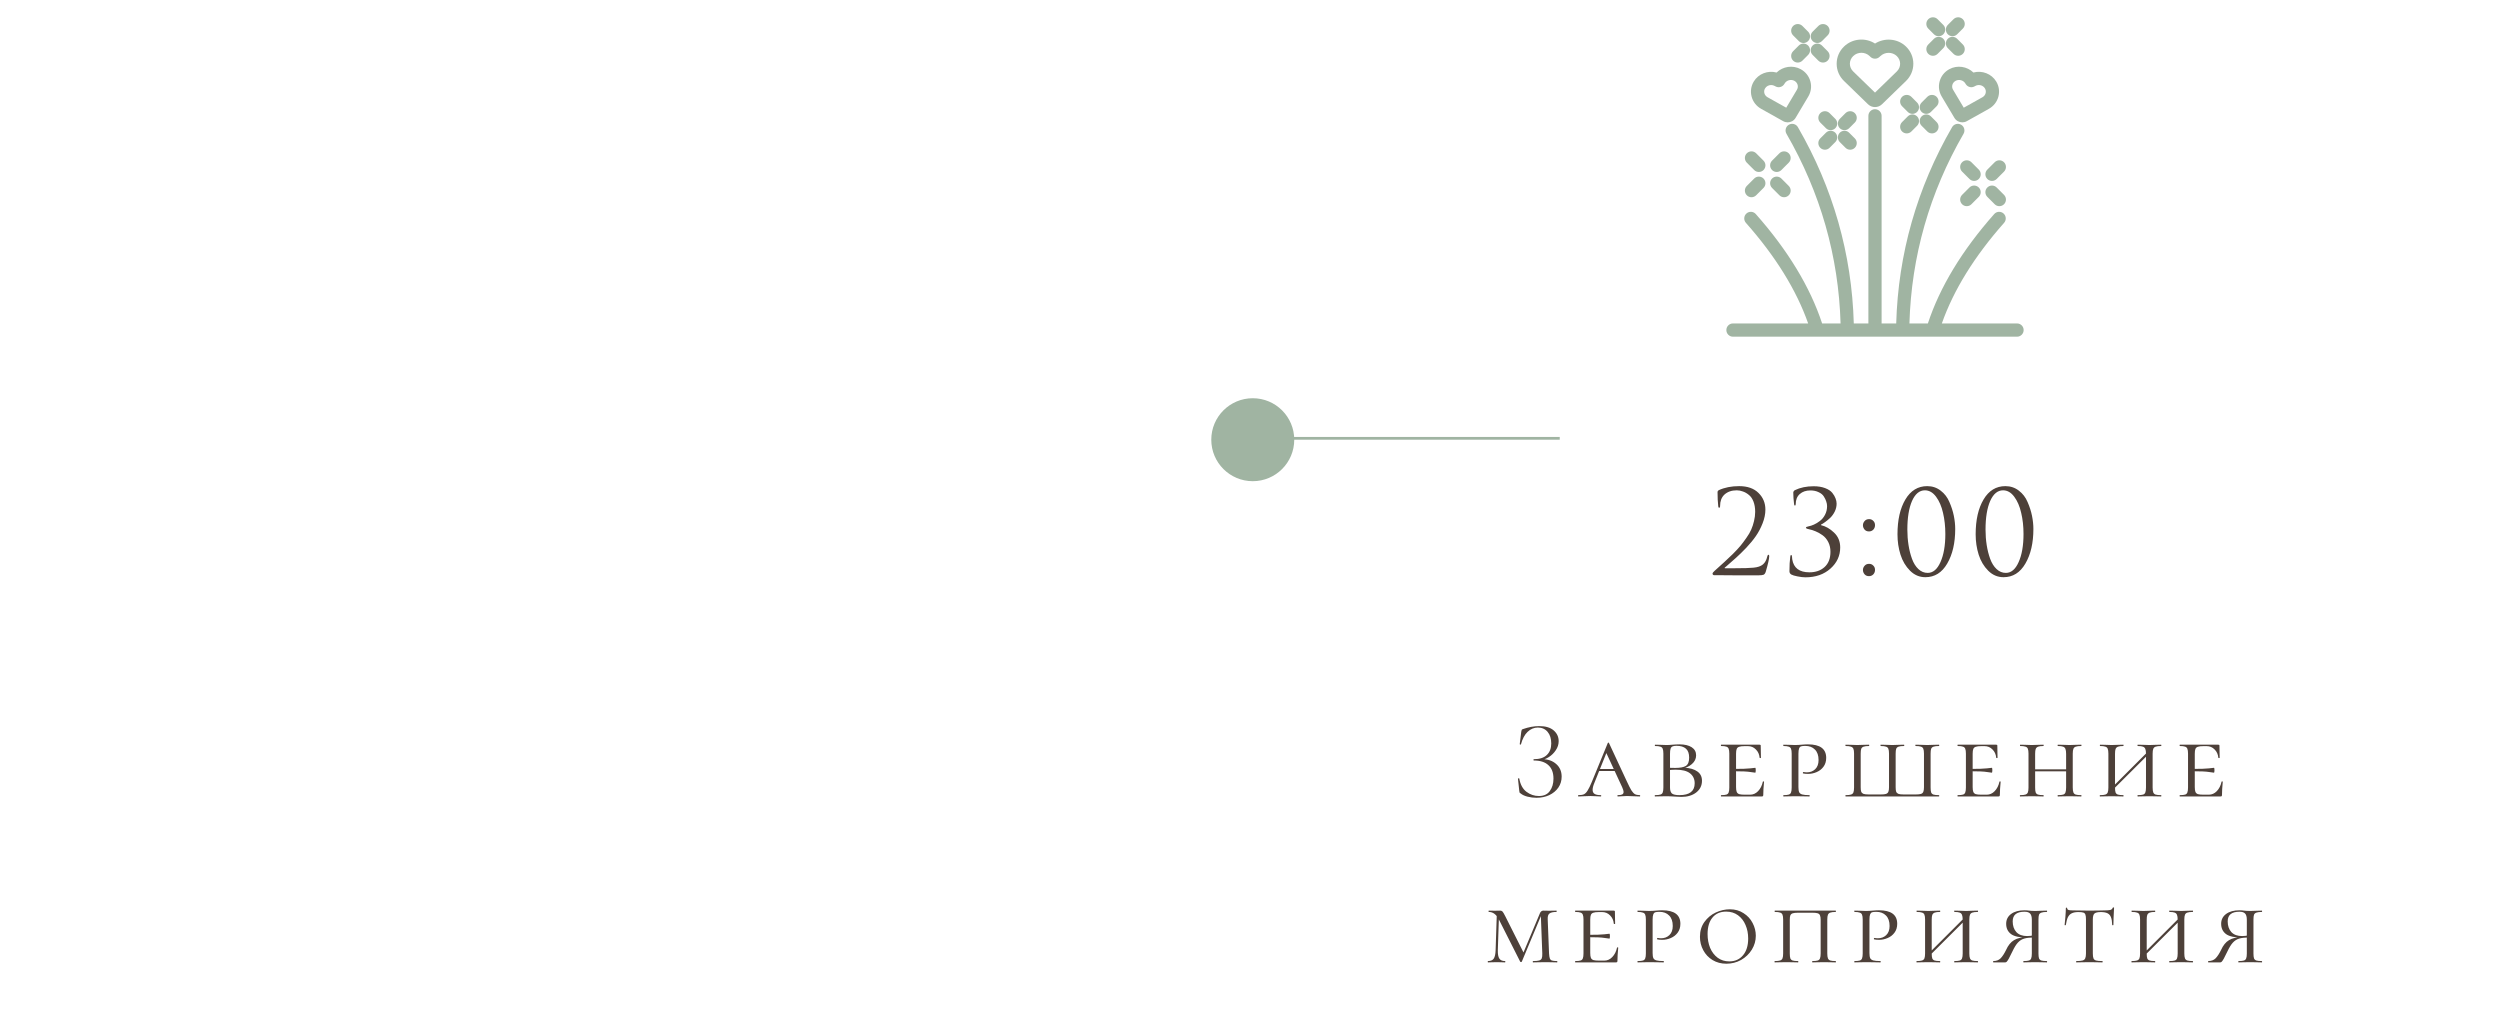 <?xml version="1.0" encoding="UTF-8"?> <svg xmlns="http://www.w3.org/2000/svg" width="452" height="183" viewBox="0 0 452 183" fill="none"> <line x1="226" y1="79.25" x2="282" y2="79.25" stroke="#A0B4A2" stroke-width="0.5"></line> <path d="M364.681 58.478H351.085C353.204 52.449 356.983 46.338 362.339 40.29C362.778 39.795 362.733 39.038 362.24 38.599C361.746 38.159 360.991 38.204 360.553 38.699C354.757 45.243 350.727 51.893 348.561 58.478H345.225C345.579 46.342 348.868 34.812 355.008 24.189C355.339 23.616 355.145 22.883 354.574 22.551C354.003 22.219 353.272 22.414 352.941 22.986C346.587 33.979 343.19 45.914 342.835 58.478H340.194V20.946C340.194 20.284 339.659 19.748 339 19.748C338.34 19.748 337.805 20.284 337.805 20.946V58.478H335.165C334.81 45.914 331.413 33.979 325.058 22.986C324.728 22.414 323.997 22.219 323.426 22.551C322.855 22.883 322.661 23.616 322.992 24.188C329.132 34.812 332.421 46.342 332.775 58.478H329.439C327.273 51.893 323.242 45.243 317.446 38.698C317.008 38.204 316.253 38.159 315.76 38.598C315.267 39.038 315.222 39.795 315.66 40.29C321.016 46.338 324.796 52.449 326.915 58.478H313.319C312.66 58.478 312.125 59.015 312.125 59.676C312.125 60.338 312.66 60.874 313.319 60.874H364.681C365.34 60.874 365.875 60.338 365.875 59.676C365.875 59.015 365.34 58.478 364.681 58.478Z" fill="#A0B4A2"></path> <path d="M337.741 18.855C338.088 19.192 338.544 19.36 339 19.36C339.456 19.36 339.912 19.192 340.259 18.855L344.607 14.638C345.465 13.805 345.936 12.695 345.931 11.512C345.927 10.328 345.448 9.221 344.583 8.394C343.072 6.95 340.734 6.78 339.006 7.873C337.277 6.759 334.916 6.94 333.393 8.417C332.539 9.246 332.069 10.351 332.069 11.528C332.069 12.705 332.539 13.809 333.393 14.638L337.741 18.855ZM338.17 10.275C338.633 10.724 339.367 10.724 339.83 10.275L339.941 10.168C340.771 9.363 342.114 9.345 342.935 10.129C343.325 10.502 343.541 10.996 343.543 11.52C343.545 12.045 343.333 12.54 342.947 12.915L339 16.743L335.054 12.915C334.669 12.542 334.457 12.049 334.457 11.528C334.457 11.006 334.669 10.513 335.054 10.14C335.464 9.742 336.003 9.543 336.542 9.543C337.081 9.543 337.62 9.742 338.03 10.14L338.17 10.275Z" fill="#A0B4A2"></path> <path d="M318.414 19.675L322.408 21.912C322.66 22.053 322.937 22.121 323.21 22.121C323.776 22.121 324.331 21.832 324.636 21.319L326.942 17.445C327.436 16.615 327.57 15.647 327.318 14.718C327.063 13.774 326.444 12.991 325.575 12.513C324.133 11.719 322.343 12.009 321.205 13.112C319.645 12.688 317.921 13.328 317.07 14.757C316.579 15.583 316.444 16.547 316.691 17.472C316.942 18.411 317.554 19.194 318.414 19.675ZM321.001 15.616C321.565 15.932 322.277 15.74 322.609 15.184L322.667 15.086C323.017 14.498 323.822 14.282 324.426 14.614C324.72 14.776 324.929 15.036 325.013 15.346C325.093 15.641 325.049 15.95 324.891 16.217L322.953 19.473L319.578 17.583C319.287 17.42 319.081 17.16 318.998 16.852C318.92 16.558 318.964 16.25 319.121 15.985C319.355 15.593 319.782 15.374 320.223 15.374C320.444 15.374 320.668 15.429 320.873 15.544L321.001 15.616Z" fill="#A0B4A2"></path> <path d="M352.425 12.513C351.556 12.991 350.937 13.774 350.682 14.718C350.43 15.647 350.564 16.615 351.058 17.445L353.363 21.319C353.669 21.832 354.223 22.121 354.79 22.121C355.063 22.121 355.34 22.054 355.592 21.912L359.586 19.676C360.446 19.194 361.058 18.411 361.309 17.472C361.556 16.547 361.421 15.583 360.93 14.757C360.079 13.328 358.354 12.689 356.795 13.112C355.657 12.009 353.868 11.719 352.425 12.513ZM355.333 15.086L355.391 15.184C355.722 15.74 356.435 15.932 356.999 15.616L357.127 15.544C357.743 15.199 358.528 15.397 358.878 15.985C359.036 16.25 359.08 16.558 359.001 16.852C358.919 17.16 358.713 17.42 358.422 17.583L355.047 19.473L353.109 16.217C352.95 15.951 352.907 15.642 352.987 15.346C353.071 15.036 353.28 14.776 353.574 14.614C354.177 14.282 354.983 14.498 355.333 15.086Z" fill="#A0B4A2"></path> <path d="M322.074 32.282C321.607 31.814 320.851 31.815 320.385 32.283C319.919 32.752 319.92 33.51 320.387 33.978L321.717 35.309C321.95 35.542 322.255 35.659 322.56 35.659C322.866 35.659 323.172 35.542 323.406 35.307C323.872 34.839 323.871 34.08 323.404 33.613L322.074 32.282Z" fill="#A0B4A2"></path> <path d="M317.155 30.743C317.388 30.976 317.693 31.093 317.998 31.093C318.304 31.093 318.611 30.975 318.844 30.741C319.31 30.272 319.309 29.514 318.842 29.046L317.512 27.715C317.045 27.248 316.289 27.249 315.823 27.717C315.357 28.186 315.358 28.944 315.825 29.412L317.155 30.743Z" fill="#A0B4A2"></path> <path d="M316.668 35.659C316.974 35.659 317.279 35.542 317.512 35.309L318.842 33.978C319.309 33.511 319.31 32.752 318.844 32.283C318.378 31.815 317.621 31.814 317.155 32.282L315.825 33.613C315.358 34.08 315.357 34.839 315.823 35.307C316.056 35.542 316.362 35.659 316.668 35.659Z" fill="#A0B4A2"></path> <path d="M323.406 27.717C322.94 27.249 322.184 27.248 321.717 27.715L320.387 29.046C319.92 29.514 319.919 30.272 320.385 30.741C320.618 30.975 320.924 31.093 321.23 31.093C321.536 31.093 321.841 30.976 322.074 30.743L323.404 29.412C323.871 28.944 323.872 28.186 323.406 27.717Z" fill="#A0B4A2"></path> <path d="M360.996 33.899C360.53 33.431 359.773 33.432 359.307 33.901C358.841 34.369 358.842 35.128 359.309 35.595L360.639 36.926C360.872 37.16 361.178 37.276 361.483 37.276C361.789 37.276 362.095 37.159 362.328 36.924C362.794 36.456 362.794 35.697 362.326 35.23L360.996 33.899Z" fill="#A0B4A2"></path> <path d="M357.764 30.663L356.434 29.332C355.967 28.865 355.211 28.866 354.745 29.334C354.279 29.803 354.28 30.561 354.747 31.029L356.077 32.36C356.31 32.593 356.616 32.71 356.921 32.71C357.227 32.71 357.533 32.593 357.766 32.358C358.232 31.89 358.231 31.131 357.764 30.663Z" fill="#A0B4A2"></path> <path d="M356.077 33.899L354.747 35.23C354.28 35.697 354.279 36.456 354.745 36.924C354.978 37.159 355.284 37.276 355.59 37.276C355.896 37.276 356.201 37.16 356.434 36.926L357.764 35.595C358.231 35.128 358.232 34.369 357.766 33.901C357.3 33.432 356.544 33.431 356.077 33.899Z" fill="#A0B4A2"></path> <path d="M359.309 30.663C358.842 31.131 358.841 31.89 359.307 32.358C359.54 32.593 359.846 32.71 360.153 32.71C360.458 32.71 360.763 32.593 360.996 32.36L362.326 31.029C362.793 30.561 362.794 29.803 362.328 29.334C361.862 28.866 361.106 28.865 360.639 29.332L359.309 30.663Z" fill="#A0B4A2"></path> <path d="M348.455 23.77C348.689 24.004 348.994 24.12 349.299 24.12C349.605 24.12 349.911 24.003 350.145 23.768C350.611 23.3 350.61 22.541 350.143 22.074L349.113 21.043C348.646 20.576 347.89 20.577 347.424 21.045C346.958 21.514 346.959 22.272 347.426 22.74L348.455 23.77Z" fill="#A0B4A2"></path> <path d="M343.891 17.51C343.425 17.979 343.426 18.737 343.893 19.204L344.923 20.235C345.156 20.469 345.461 20.585 345.767 20.585C346.073 20.585 346.379 20.468 346.612 20.233C347.078 19.765 347.077 19.006 346.61 18.539L345.581 17.508C345.114 17.041 344.357 17.042 343.891 17.51Z" fill="#A0B4A2"></path> <path d="M344.923 21.043L343.893 22.074C343.426 22.541 343.425 23.3 343.891 23.768C344.125 24.003 344.431 24.12 344.737 24.12C345.042 24.12 345.347 24.004 345.581 23.77L346.61 22.739C347.077 22.272 347.078 21.514 346.612 21.045C346.147 20.577 345.39 20.576 344.923 21.043Z" fill="#A0B4A2"></path> <path d="M348.269 20.585C348.575 20.585 348.88 20.468 349.113 20.235L350.143 19.204C350.61 18.737 350.611 17.978 350.145 17.51C349.679 17.042 348.923 17.041 348.456 17.508L347.426 18.539C346.959 19.006 346.958 19.765 347.424 20.233C347.657 20.468 347.963 20.585 348.269 20.585Z" fill="#A0B4A2"></path> <path d="M334.324 23.992C333.857 23.524 333.101 23.525 332.635 23.993C332.169 24.462 332.17 25.22 332.637 25.688L333.666 26.719C333.899 26.952 334.205 27.069 334.51 27.069C334.816 27.069 335.122 26.951 335.356 26.717C335.821 26.248 335.821 25.49 335.354 25.022L334.324 23.992Z" fill="#A0B4A2"></path> <path d="M329.103 20.458C328.637 20.927 328.638 21.685 329.104 22.153L330.134 23.183C330.367 23.417 330.673 23.534 330.978 23.534C331.284 23.534 331.59 23.416 331.823 23.182C332.289 22.713 332.289 21.955 331.822 21.487L330.792 20.456C330.325 19.989 329.569 19.99 329.103 20.458Z" fill="#A0B4A2"></path> <path d="M330.134 23.992L329.105 25.022C328.638 25.49 328.637 26.248 329.103 26.717C329.336 26.951 329.642 27.069 329.948 27.069C330.254 27.069 330.559 26.952 330.792 26.719L331.822 25.688C332.289 25.221 332.29 24.462 331.824 23.994C331.357 23.525 330.601 23.524 330.134 23.992Z" fill="#A0B4A2"></path> <path d="M335.356 20.458C334.89 19.99 334.133 19.989 333.666 20.456L332.637 21.487C332.17 21.954 332.169 22.713 332.635 23.182C332.868 23.416 333.174 23.534 333.48 23.534C333.786 23.534 334.091 23.417 334.324 23.183L335.354 22.153C335.821 21.685 335.822 20.927 335.356 20.458Z" fill="#A0B4A2"></path> <path d="M353.193 9.737C353.426 9.97 353.731 10.087 354.036 10.087C354.343 10.087 354.649 9.97 354.882 9.735C355.348 9.267 355.347 8.508 354.88 8.041L353.85 7.01C353.383 6.543 352.627 6.544 352.161 7.012C351.695 7.48 351.696 8.239 352.163 8.706L353.193 9.737Z" fill="#A0B4A2"></path> <path d="M349.66 6.202C349.894 6.435 350.199 6.552 350.504 6.552C350.81 6.552 351.116 6.435 351.35 6.2C351.816 5.732 351.815 4.973 351.348 4.506L350.318 3.475C349.851 3.008 349.095 3.008 348.629 3.477C348.163 3.945 348.164 4.704 348.631 5.171L349.66 6.202Z" fill="#A0B4A2"></path> <path d="M349.474 10.087C349.78 10.087 350.085 9.97 350.318 9.737L351.348 8.706C351.815 8.239 351.816 7.48 351.35 7.012C350.884 6.544 350.128 6.543 349.661 7.01L348.631 8.041C348.164 8.508 348.163 9.267 348.629 9.735C348.862 9.97 349.168 10.087 349.474 10.087Z" fill="#A0B4A2"></path> <path d="M353.006 6.552C353.312 6.552 353.617 6.435 353.85 6.202L354.88 5.171C355.347 4.704 355.348 3.945 354.882 3.477C354.416 3.008 353.66 3.008 353.193 3.475L352.163 4.506C351.696 4.973 351.695 5.732 352.161 6.2C352.394 6.435 352.7 6.552 353.006 6.552Z" fill="#A0B4A2"></path> <path d="M328.753 10.96C328.986 11.193 329.292 11.31 329.597 11.31C329.903 11.31 330.209 11.193 330.443 10.958C330.908 10.49 330.908 9.731 330.441 9.264L329.411 8.233C328.944 7.765 328.188 7.766 327.722 8.235C327.256 8.703 327.257 9.462 327.724 9.929L328.753 10.96Z" fill="#A0B4A2"></path> <path d="M325.221 7.425C325.454 7.658 325.76 7.775 326.065 7.775C326.371 7.775 326.677 7.657 326.91 7.423C327.376 6.955 327.376 6.196 326.909 5.728L325.879 4.698C325.412 4.23 324.656 4.231 324.19 4.699C323.724 5.168 323.725 5.926 324.191 6.394L325.221 7.425Z" fill="#A0B4A2"></path> <path d="M325.035 11.31C325.34 11.31 325.646 11.193 325.879 10.96L326.909 9.929C327.375 9.462 327.376 8.703 326.91 8.235C326.444 7.766 325.688 7.765 325.221 8.233L324.191 9.264C323.725 9.731 323.724 10.489 324.19 10.958C324.423 11.193 324.729 11.31 325.035 11.31Z" fill="#A0B4A2"></path> <path d="M328.567 7.775C328.873 7.775 329.178 7.658 329.411 7.425L330.441 6.394C330.908 5.927 330.909 5.168 330.443 4.699C329.977 4.231 329.22 4.23 328.753 4.698L327.724 5.728C327.257 6.196 327.256 6.954 327.722 7.423C327.955 7.657 328.261 7.775 328.567 7.775Z" fill="#A0B4A2"></path> <path d="M317.881 104.021C316.271 104.021 315.004 104.021 314.08 104.021C313.156 104.021 312.26 104.014 311.392 104C310.524 104 310.034 104 309.922 104C309.852 104 309.782 103.972 309.712 103.916C309.656 103.86 309.628 103.79 309.628 103.706C309.628 103.594 309.754 103.426 310.006 103.202C310.734 102.544 311.315 102.019 311.749 101.627C312.183 101.235 312.694 100.752 313.282 100.178C313.87 99.59 314.332 99.093 314.668 98.687C315.004 98.281 315.361 97.805 315.739 97.259C316.131 96.713 316.425 96.209 316.621 95.747C316.831 95.271 316.999 94.76 317.125 94.214C317.265 93.654 317.335 93.094 317.335 92.534C317.335 91.82 317.23 91.197 317.02 90.665C316.81 90.133 316.53 89.734 316.18 89.468C315.844 89.188 315.487 88.985 315.109 88.859C314.745 88.719 314.374 88.649 313.996 88.649C313.072 88.649 312.323 88.915 311.749 89.447C311.245 89.937 310.993 90.616 310.993 91.484C310.993 91.694 310.937 91.799 310.825 91.799C310.727 91.799 310.671 91.708 310.657 91.526C310.573 90.77 310.531 89.909 310.531 88.943C310.531 88.831 310.601 88.726 310.741 88.628C311.805 88.138 313.037 87.893 314.437 87.893C315.949 87.893 317.118 88.306 317.944 89.132C318.77 89.944 319.183 90.945 319.183 92.135C319.183 92.933 319.015 93.759 318.679 94.613C318.343 95.467 317.937 96.237 317.461 96.923C316.999 97.595 316.418 98.302 315.718 99.044C315.018 99.772 314.402 100.374 313.87 100.85C313.338 101.326 312.75 101.844 312.106 102.404C312.008 102.488 311.931 102.551 311.875 102.593C311.819 102.635 311.798 102.67 311.812 102.698C311.826 102.726 311.861 102.74 311.917 102.74H313.45C315.214 102.74 316.411 102.705 317.041 102.635C317.797 102.565 318.364 102.369 318.742 102.047C319.12 101.725 319.379 101.249 319.519 100.619C319.561 100.409 319.638 100.304 319.75 100.304C319.834 100.304 319.876 100.388 319.876 100.556C319.876 101.004 319.666 101.942 319.246 103.37C319.162 103.65 319.029 103.832 318.847 103.916C318.665 103.986 318.343 104.021 317.881 104.021ZM326.43 104.378C325.996 104.378 325.513 104.322 324.981 104.21C324.463 104.112 324.092 104 323.868 103.874C323.644 103.734 323.532 103.538 323.532 103.286C323.532 102.25 323.581 101.375 323.679 100.661C323.693 100.451 323.749 100.346 323.847 100.346C323.931 100.346 323.98 100.444 323.994 100.64C323.994 100.682 324.001 100.766 324.015 100.892C324.029 101.004 324.036 101.081 324.036 101.123C324.288 102.691 325.324 103.475 327.144 103.475C328.264 103.475 329.174 103.16 329.874 102.53C330.588 101.886 330.945 100.962 330.945 99.758C330.945 99.1 330.812 98.512 330.546 97.994C330.28 97.476 329.93 97.063 329.496 96.755C329.062 96.447 328.649 96.216 328.257 96.062C327.865 95.894 327.466 95.768 327.06 95.684C326.696 95.614 326.514 95.523 326.514 95.411C326.514 95.299 326.675 95.215 326.997 95.159C327.305 95.103 327.627 94.998 327.963 94.844C328.313 94.69 328.67 94.473 329.034 94.193C329.412 93.913 329.72 93.542 329.958 93.08C330.21 92.604 330.336 92.079 330.336 91.505C330.336 91.239 330.287 90.966 330.189 90.686C330.105 90.392 329.958 90.084 329.748 89.762C329.552 89.44 329.237 89.181 328.803 88.985C328.383 88.775 327.886 88.67 327.312 88.67C326.528 88.67 325.891 88.887 325.401 89.321C324.911 89.755 324.666 90.364 324.666 91.148C324.666 91.316 324.617 91.4 324.519 91.4C324.435 91.4 324.386 91.323 324.372 91.169C324.274 90.385 324.225 89.685 324.225 89.069C324.225 88.901 324.316 88.754 324.498 88.628C325.478 88.152 326.612 87.914 327.9 87.914C328.698 87.914 329.391 88.026 329.979 88.25C330.567 88.474 331.001 88.761 331.281 89.111C331.561 89.461 331.757 89.797 331.869 90.119C331.995 90.441 332.058 90.756 332.058 91.064C332.058 91.554 331.946 92.03 331.722 92.492C331.498 92.94 331.218 93.325 330.882 93.647C330.546 93.955 330.238 94.207 329.958 94.403C329.692 94.599 329.454 94.746 329.244 94.844V94.949C330.084 95.145 330.868 95.593 331.596 96.293C332.338 96.993 332.709 97.889 332.709 98.981C332.709 100.479 332.121 101.753 330.945 102.803C329.769 103.853 328.264 104.378 326.43 104.378ZM337.911 104.168C337.575 104.168 337.309 104.056 337.113 103.832C336.917 103.594 336.819 103.335 336.819 103.055C336.819 102.775 336.917 102.523 337.113 102.299C337.309 102.061 337.582 101.942 337.932 101.942C338.24 101.942 338.492 102.047 338.688 102.257C338.898 102.453 339.003 102.712 339.003 103.034C339.003 103.356 338.898 103.629 338.688 103.853C338.478 104.063 338.219 104.168 337.911 104.168ZM337.911 96.083C337.575 96.083 337.309 95.971 337.113 95.747C336.917 95.509 336.819 95.25 336.819 94.97C336.819 94.69 336.917 94.438 337.113 94.214C337.309 93.976 337.582 93.857 337.932 93.857C338.24 93.857 338.492 93.962 338.688 94.172C338.898 94.368 339.003 94.627 339.003 94.949C339.003 95.271 338.898 95.544 338.688 95.768C338.478 95.978 338.219 96.083 337.911 96.083ZM353.502 95.642C353.502 98.162 353.019 100.248 352.053 101.9C351.101 103.538 349.785 104.357 348.105 104.357C347.041 104.357 346.117 103.965 345.333 103.181C344.549 102.397 343.975 101.431 343.611 100.283C343.247 99.135 343.065 97.91 343.065 96.608C343.065 94.004 343.541 91.904 344.493 90.308C345.445 88.698 346.761 87.893 348.441 87.893C349.365 87.893 350.177 88.166 350.877 88.712C351.577 89.244 352.102 89.93 352.452 90.77C352.816 91.596 353.082 92.422 353.25 93.248C353.418 94.074 353.502 94.872 353.502 95.642ZM351.717 96.545C351.717 95.173 351.577 93.899 351.297 92.723C351.031 91.547 350.611 90.574 350.037 89.804C349.463 89.034 348.791 88.649 348.021 88.649C347.041 88.649 346.264 89.293 345.69 90.581C345.13 91.869 344.85 93.591 344.85 95.747C344.85 96.713 344.92 97.644 345.06 98.54C345.2 99.436 345.41 100.269 345.69 101.039C345.97 101.809 346.355 102.425 346.845 102.887C347.335 103.349 347.895 103.58 348.525 103.58C349.491 103.58 350.261 102.929 350.835 101.627C351.423 100.325 351.717 98.631 351.717 96.545ZM367.636 95.642C367.636 98.162 367.153 100.248 366.187 101.9C365.235 103.538 363.919 104.357 362.239 104.357C361.175 104.357 360.251 103.965 359.467 103.181C358.683 102.397 358.109 101.431 357.745 100.283C357.381 99.135 357.199 97.91 357.199 96.608C357.199 94.004 357.675 91.904 358.627 90.308C359.579 88.698 360.895 87.893 362.575 87.893C363.499 87.893 364.311 88.166 365.011 88.712C365.711 89.244 366.236 89.93 366.586 90.77C366.95 91.596 367.216 92.422 367.384 93.248C367.552 94.074 367.636 94.872 367.636 95.642ZM365.851 96.545C365.851 95.173 365.711 93.899 365.431 92.723C365.165 91.547 364.745 90.574 364.171 89.804C363.597 89.034 362.925 88.649 362.155 88.649C361.175 88.649 360.398 89.293 359.824 90.581C359.264 91.869 358.984 93.591 358.984 95.747C358.984 96.713 359.054 97.644 359.194 98.54C359.334 99.436 359.544 100.269 359.824 101.039C360.104 101.809 360.489 102.425 360.979 102.887C361.469 103.349 362.029 103.58 362.659 103.58C363.625 103.58 364.395 102.929 364.969 101.627C365.557 100.325 365.851 98.631 365.851 96.545Z" fill="#4D4039"></path> <path d="M278.227 143.92C279.12 143.92 279.78 143.62 280.207 143.02C280.647 142.42 280.867 141.673 280.867 140.78C280.867 139.7 280.56 138.887 279.947 138.34C279.347 137.78 278.473 137.5 277.327 137.5C277.273 137.5 277.247 137.46 277.247 137.38C277.247 137.3 277.273 137.26 277.327 137.26C278.367 137.26 279.147 137.007 279.667 136.5C280.2 135.993 280.467 135.3 280.467 134.42C280.467 133.54 280.247 132.84 279.807 132.32C279.367 131.8 278.78 131.54 278.047 131.54C277.353 131.54 276.733 131.8 276.187 132.32C275.653 132.827 275.253 133.58 274.987 134.58C274.987 134.607 274.96 134.62 274.907 134.62C274.88 134.62 274.847 134.613 274.807 134.6C274.78 134.573 274.767 134.553 274.767 134.54L275.047 132.28C275.073 132.12 275.1 132.013 275.127 131.96C275.153 131.907 275.227 131.86 275.347 131.82C276.373 131.46 277.36 131.28 278.307 131.28C279.44 131.28 280.307 131.54 280.907 132.06C281.507 132.58 281.807 133.227 281.807 134C281.807 134.587 281.633 135.133 281.287 135.64C280.953 136.147 280.533 136.56 280.027 136.88C279.52 137.2 279.033 137.38 278.567 137.42L278.847 137.26C279.873 137.26 280.713 137.553 281.367 138.14C282.02 138.713 282.347 139.473 282.347 140.42C282.347 141.153 282.147 141.813 281.747 142.4C281.347 142.973 280.8 143.427 280.107 143.76C279.413 144.08 278.647 144.24 277.807 144.24C277.26 144.24 276.72 144.173 276.187 144.04C275.667 143.907 275.26 143.72 274.967 143.48C274.847 143.413 274.773 143.36 274.747 143.32C274.72 143.267 274.7 143.167 274.687 143.02L274.447 140.8C274.447 140.76 274.48 140.733 274.547 140.72C274.627 140.707 274.673 140.72 274.687 140.76C274.873 141.84 275.307 142.64 275.987 143.16C276.667 143.667 277.413 143.92 278.227 143.92ZM289.126 139.04H292.766L292.906 139.4H288.806L289.126 139.04ZM296.466 143.76C296.519 143.76 296.546 143.8 296.546 143.88C296.546 143.96 296.519 144 296.466 144C296.226 144 295.839 143.987 295.306 143.96C294.772 143.933 294.386 143.92 294.146 143.92C293.932 143.92 293.652 143.933 293.306 143.96C292.959 143.987 292.692 144 292.506 144C292.452 144 292.426 143.96 292.426 143.88C292.426 143.8 292.452 143.76 292.506 143.76C292.866 143.76 293.126 143.72 293.286 143.64C293.459 143.547 293.546 143.393 293.546 143.18C293.546 142.993 293.459 142.707 293.286 142.32L290.246 135.76L290.766 135.32L288.266 141.54C288.052 142.047 287.946 142.467 287.946 142.8C287.946 143.147 288.066 143.393 288.306 143.54C288.546 143.687 288.912 143.76 289.406 143.76C289.472 143.76 289.506 143.8 289.506 143.88C289.506 143.96 289.472 144 289.406 144C289.206 144 288.932 143.987 288.586 143.96C288.212 143.933 287.866 143.92 287.546 143.92C287.212 143.92 286.819 143.933 286.366 143.96C285.966 143.987 285.646 144 285.406 144C285.339 144 285.306 143.96 285.306 143.88C285.306 143.8 285.339 143.76 285.406 143.76C285.819 143.76 286.146 143.707 286.386 143.6C286.626 143.48 286.846 143.253 287.046 142.92C287.259 142.587 287.512 142.067 287.806 141.36L290.686 134.34C290.712 134.287 290.752 134.26 290.806 134.26C290.859 134.26 290.892 134.287 290.906 134.34L294.126 141.26C294.472 142.007 294.746 142.547 294.946 142.88C295.159 143.213 295.372 143.447 295.586 143.58C295.812 143.7 296.106 143.76 296.466 143.76ZM304.538 138.8C305.551 138.853 306.331 139.08 306.878 139.48C307.438 139.867 307.718 140.427 307.718 141.16C307.718 142.027 307.371 142.733 306.678 143.28C305.984 143.813 305.091 144.08 303.998 144.08C303.651 144.08 303.244 144.06 302.778 144.02C302.591 144.007 302.371 143.993 302.118 143.98C301.864 143.967 301.591 143.96 301.298 143.96L300.138 143.98C299.911 143.993 299.604 144 299.218 144C299.191 144 299.178 143.96 299.178 143.88C299.178 143.8 299.191 143.76 299.218 143.76C299.671 143.76 299.998 143.727 300.198 143.66C300.411 143.593 300.551 143.467 300.618 143.28C300.698 143.08 300.738 142.78 300.738 142.38V136.26C300.738 135.86 300.698 135.567 300.618 135.38C300.551 135.193 300.411 135.067 300.198 135C299.998 134.92 299.678 134.88 299.238 134.88C299.211 134.88 299.198 134.84 299.198 134.76C299.198 134.68 299.211 134.64 299.238 134.64L300.138 134.66C300.644 134.687 301.031 134.7 301.298 134.7C301.658 134.7 302.024 134.68 302.398 134.64C302.531 134.627 302.718 134.613 302.958 134.6C303.211 134.587 303.431 134.58 303.618 134.58C304.578 134.58 305.324 134.753 305.858 135.1C306.391 135.447 306.658 135.933 306.658 136.56C306.658 137.173 306.404 137.7 305.898 138.14C305.404 138.58 304.751 138.867 303.938 139L304.538 138.8ZM303.098 134.84C302.778 134.84 302.538 134.88 302.378 134.96C302.218 135.027 302.104 135.167 302.038 135.38C301.971 135.58 301.938 135.887 301.938 136.3V138.88L301.438 138.78C301.798 138.82 302.278 138.84 302.878 138.84C303.758 138.84 304.398 138.72 304.798 138.48C305.198 138.227 305.398 137.727 305.398 136.98C305.398 136.233 305.204 135.693 304.818 135.36C304.431 135.013 303.858 134.84 303.098 134.84ZM303.638 143.76C305.478 143.76 306.398 143.047 306.398 141.62C306.398 140.86 306.118 140.26 305.558 139.82C304.998 139.38 304.138 139.16 302.978 139.16C302.364 139.16 301.851 139.2 301.438 139.28L301.938 139.12V142.38C301.938 142.887 302.051 143.247 302.278 143.46C302.518 143.66 302.971 143.76 303.638 143.76ZM311.179 144C311.152 144 311.139 143.96 311.139 143.88C311.139 143.8 311.152 143.76 311.179 143.76C311.619 143.76 311.939 143.727 312.139 143.66C312.339 143.593 312.472 143.467 312.539 143.28C312.619 143.08 312.659 142.78 312.659 142.38V136.26C312.659 135.86 312.619 135.567 312.539 135.38C312.472 135.193 312.339 135.067 312.139 135C311.939 134.92 311.619 134.88 311.179 134.88C311.152 134.88 311.139 134.84 311.139 134.76C311.139 134.68 311.152 134.64 311.179 134.64H318.139C318.272 134.64 318.339 134.693 318.339 134.8L318.359 136.04C318.372 136.293 318.379 136.613 318.379 137C318.379 137.04 318.339 137.06 318.259 137.06C318.179 137.06 318.139 137.04 318.139 137C318.085 136.387 317.859 135.887 317.459 135.5C317.072 135.1 316.592 134.9 316.019 134.9H315.459C314.992 134.9 314.652 134.94 314.439 135.02C314.225 135.087 314.079 135.213 313.999 135.4C313.919 135.587 313.879 135.88 313.879 136.28V142.3C313.879 142.687 313.919 142.98 313.999 143.18C314.079 143.367 314.225 143.5 314.439 143.58C314.665 143.647 315.005 143.68 315.459 143.68H316.419C316.965 143.68 317.445 143.467 317.859 143.04C318.285 142.6 318.572 142.033 318.719 141.34C318.719 141.3 318.752 141.28 318.819 141.28C318.899 141.28 318.939 141.3 318.939 141.34C318.845 142.3 318.799 143.087 318.799 143.7C318.799 143.807 318.779 143.887 318.739 143.94C318.699 143.98 318.619 144 318.499 144H311.179ZM317.339 139.7C317.285 139.7 316.992 139.66 316.459 139.58C315.939 139.487 314.912 139.44 313.379 139.44V139.02C314.899 139.02 315.919 138.987 316.439 138.92C316.972 138.853 317.272 138.82 317.339 138.82C317.405 138.82 317.439 138.96 317.439 139.24C317.439 139.547 317.405 139.7 317.339 139.7ZM325.156 142.3C325.156 142.727 325.203 143.04 325.296 143.24C325.389 143.427 325.569 143.56 325.836 143.64C326.116 143.72 326.549 143.76 327.136 143.76C327.176 143.76 327.196 143.8 327.196 143.88C327.196 143.96 327.176 144 327.136 144C326.656 144 326.289 143.993 326.036 143.98L324.556 143.96L323.376 143.98C323.149 143.993 322.843 144 322.456 144C322.429 144 322.416 143.96 322.416 143.88C322.416 143.8 322.429 143.76 322.456 143.76C322.896 143.76 323.216 143.727 323.416 143.66C323.616 143.593 323.749 143.467 323.816 143.28C323.896 143.08 323.936 142.78 323.936 142.38V136.26C323.936 135.86 323.896 135.567 323.816 135.38C323.749 135.193 323.609 135.067 323.396 135C323.196 134.92 322.883 134.88 322.456 134.88C322.429 134.88 322.416 134.84 322.416 134.76C322.416 134.68 322.429 134.64 322.456 134.64L323.356 134.66C323.863 134.687 324.256 134.7 324.536 134.7C324.763 134.7 324.976 134.693 325.176 134.68C325.389 134.667 325.569 134.653 325.716 134.64C326.143 134.6 326.529 134.58 326.876 134.58C329.076 134.58 330.176 135.393 330.176 137.02C330.176 137.66 330.009 138.2 329.676 138.64C329.356 139.067 328.943 139.387 328.436 139.6C327.943 139.813 327.429 139.92 326.896 139.92C326.536 139.92 326.243 139.893 326.016 139.84C325.976 139.84 325.956 139.807 325.956 139.74C325.956 139.633 325.996 139.58 326.076 139.58C326.276 139.62 326.483 139.64 326.696 139.64C327.283 139.64 327.776 139.453 328.176 139.08C328.589 138.693 328.796 138.14 328.796 137.42C328.796 136.58 328.576 135.947 328.136 135.52C327.709 135.08 327.129 134.86 326.396 134.86C326.049 134.86 325.796 134.887 325.636 134.94C325.476 134.993 325.356 135.12 325.276 135.32C325.196 135.52 325.156 135.847 325.156 136.3V142.3ZM333.694 144C333.667 144 333.654 143.96 333.654 143.88C333.654 143.8 333.667 143.76 333.694 143.76C334.134 143.76 334.454 143.727 334.654 143.66C334.867 143.593 335.014 143.467 335.094 143.28C335.174 143.08 335.214 142.78 335.214 142.38V136.26C335.214 135.86 335.174 135.567 335.094 135.38C335.014 135.193 334.867 135.067 334.654 135C334.454 134.92 334.134 134.88 333.694 134.88C333.667 134.88 333.654 134.84 333.654 134.76C333.654 134.68 333.667 134.64 333.694 134.64L334.614 134.66C335.094 134.687 335.487 134.7 335.794 134.7C336.114 134.7 336.527 134.687 337.034 134.66L337.914 134.64C337.941 134.64 337.954 134.68 337.954 134.76C337.954 134.84 337.941 134.88 337.914 134.88C337.474 134.88 337.147 134.92 336.934 135C336.734 135.067 336.594 135.193 336.514 135.38C336.447 135.567 336.414 135.86 336.414 136.26V142.34C336.414 142.713 336.447 142.987 336.514 143.16C336.594 143.333 336.734 143.46 336.934 143.54C337.147 143.607 337.474 143.64 337.914 143.64H340.034C340.461 143.64 340.781 143.607 340.994 143.54C341.207 143.46 341.347 143.333 341.414 143.16C341.494 142.973 341.534 142.7 341.534 142.34V136.26C341.534 135.86 341.494 135.567 341.414 135.38C341.347 135.193 341.207 135.067 340.994 135C340.794 134.92 340.474 134.88 340.034 134.88C340.007 134.88 339.994 134.84 339.994 134.76C339.994 134.68 340.007 134.64 340.034 134.64L340.894 134.66C341.401 134.687 341.814 134.7 342.134 134.7C342.441 134.7 342.847 134.687 343.354 134.66L344.234 134.64C344.274 134.64 344.294 134.68 344.294 134.76C344.294 134.84 344.274 134.88 344.234 134.88C343.794 134.88 343.467 134.92 343.254 135C343.054 135.067 342.914 135.193 342.834 135.38C342.767 135.567 342.734 135.86 342.734 136.26V142.34C342.734 142.713 342.767 142.987 342.834 143.16C342.914 143.333 343.054 143.46 343.254 143.54C343.454 143.607 343.774 143.64 344.214 143.64H346.354C346.781 143.64 347.101 143.607 347.314 143.54C347.527 143.46 347.667 143.333 347.734 143.16C347.814 142.973 347.854 142.7 347.854 142.34V136.26C347.854 135.86 347.814 135.567 347.734 135.38C347.667 135.193 347.527 135.067 347.314 135C347.114 134.92 346.794 134.88 346.354 134.88C346.314 134.88 346.294 134.84 346.294 134.76C346.294 134.68 346.314 134.64 346.354 134.64L347.214 134.66C347.721 134.687 348.134 134.7 348.454 134.7C348.747 134.7 349.147 134.687 349.654 134.66L350.554 134.64C350.594 134.64 350.614 134.68 350.614 134.76C350.614 134.84 350.594 134.88 350.554 134.88C350.114 134.88 349.787 134.92 349.574 135C349.374 135.067 349.234 135.193 349.154 135.38C349.087 135.567 349.054 135.86 349.054 136.26V142.38C349.054 142.78 349.087 143.08 349.154 143.28C349.234 143.467 349.374 143.593 349.574 143.66C349.787 143.727 350.114 143.76 350.554 143.76C350.594 143.76 350.614 143.8 350.614 143.88C350.614 143.96 350.594 144 350.554 144H333.694ZM353.956 144C353.929 144 353.916 143.96 353.916 143.88C353.916 143.8 353.929 143.76 353.956 143.76C354.396 143.76 354.716 143.727 354.916 143.66C355.116 143.593 355.249 143.467 355.316 143.28C355.396 143.08 355.436 142.78 355.436 142.38V136.26C355.436 135.86 355.396 135.567 355.316 135.38C355.249 135.193 355.116 135.067 354.916 135C354.716 134.92 354.396 134.88 353.956 134.88C353.929 134.88 353.916 134.84 353.916 134.76C353.916 134.68 353.929 134.64 353.956 134.64H360.916C361.049 134.64 361.116 134.693 361.116 134.8L361.136 136.04C361.149 136.293 361.156 136.613 361.156 137C361.156 137.04 361.116 137.06 361.036 137.06C360.956 137.06 360.916 137.04 360.916 137C360.863 136.387 360.636 135.887 360.236 135.5C359.849 135.1 359.369 134.9 358.796 134.9H358.236C357.769 134.9 357.429 134.94 357.216 135.02C357.003 135.087 356.856 135.213 356.776 135.4C356.696 135.587 356.656 135.88 356.656 136.28V142.3C356.656 142.687 356.696 142.98 356.776 143.18C356.856 143.367 357.003 143.5 357.216 143.58C357.443 143.647 357.783 143.68 358.236 143.68H359.196C359.743 143.68 360.223 143.467 360.636 143.04C361.063 142.6 361.349 142.033 361.496 141.34C361.496 141.3 361.529 141.28 361.596 141.28C361.676 141.28 361.716 141.3 361.716 141.34C361.623 142.3 361.576 143.087 361.576 143.7C361.576 143.807 361.556 143.887 361.516 143.94C361.476 143.98 361.396 144 361.276 144H353.956ZM360.116 139.7C360.063 139.7 359.769 139.66 359.236 139.58C358.716 139.487 357.689 139.44 356.156 139.44V139.02C357.676 139.02 358.696 138.987 359.216 138.92C359.749 138.853 360.049 138.82 360.116 138.82C360.183 138.82 360.216 138.96 360.216 139.24C360.216 139.547 360.183 139.7 360.116 139.7ZM373.553 136.3C373.553 135.9 373.513 135.607 373.433 135.42C373.367 135.22 373.227 135.08 373.013 135C372.813 134.92 372.5 134.88 372.073 134.88C372.033 134.88 372.013 134.84 372.013 134.76C372.013 134.68 372.033 134.64 372.073 134.64L372.953 134.66C373.433 134.687 373.84 134.7 374.173 134.7C374.467 134.7 374.867 134.687 375.373 134.66L376.273 134.64C376.313 134.64 376.333 134.68 376.333 134.76C376.333 134.84 376.313 134.88 376.273 134.88C375.833 134.88 375.507 134.92 375.293 135C375.093 135.067 374.953 135.193 374.873 135.38C374.793 135.567 374.753 135.86 374.753 136.26V142.38C374.753 142.78 374.793 143.08 374.873 143.28C374.953 143.467 375.093 143.593 375.293 143.66C375.507 143.727 375.833 143.76 376.273 143.76C376.313 143.76 376.333 143.8 376.333 143.88C376.333 143.96 376.313 144 376.273 144C375.9 144 375.6 143.993 375.373 143.98L374.173 143.96L372.953 143.98C372.74 143.993 372.447 144 372.073 144C372.033 144 372.013 143.96 372.013 143.88C372.013 143.8 372.033 143.76 372.073 143.76C372.513 143.76 372.833 143.727 373.033 143.66C373.233 143.593 373.367 143.467 373.433 143.28C373.513 143.08 373.553 142.78 373.553 142.38V136.3ZM367.293 139.1H374.073V139.46H367.293V139.1ZM366.753 136.26C366.753 135.86 366.713 135.567 366.633 135.38C366.567 135.193 366.427 135.067 366.213 135C366.013 134.92 365.693 134.88 365.253 134.88C365.227 134.88 365.213 134.84 365.213 134.76C365.213 134.68 365.227 134.64 365.253 134.64L366.153 134.66C366.66 134.687 367.053 134.7 367.333 134.7C367.667 134.7 368.087 134.687 368.593 134.66L369.453 134.64C369.48 134.64 369.493 134.68 369.493 134.76C369.493 134.84 369.48 134.88 369.453 134.88C369.027 134.88 368.707 134.92 368.493 135C368.28 135.08 368.133 135.22 368.053 135.42C367.987 135.607 367.953 135.9 367.953 136.3V142.38C367.953 142.793 367.987 143.093 368.053 143.28C368.133 143.467 368.273 143.593 368.473 143.66C368.673 143.727 369 143.76 369.453 143.76C369.48 143.76 369.493 143.8 369.493 143.88C369.493 143.96 369.48 144 369.453 144C369.08 144 368.787 143.993 368.573 143.98L367.333 143.96L366.153 143.98C365.927 143.993 365.62 144 365.233 144C365.207 144 365.193 143.96 365.193 143.88C365.193 143.8 365.207 143.76 365.233 143.76C365.673 143.76 365.993 143.727 366.193 143.66C366.407 143.593 366.553 143.467 366.633 143.28C366.713 143.08 366.753 142.78 366.753 142.38V136.26ZM387.995 136.3C387.995 135.9 387.955 135.607 387.875 135.42C387.808 135.22 387.668 135.08 387.455 135C387.255 134.92 386.941 134.88 386.515 134.88C386.475 134.88 386.455 134.84 386.455 134.76C386.455 134.68 386.475 134.64 386.515 134.64L387.395 134.66C387.875 134.687 388.281 134.7 388.615 134.7C388.908 134.7 389.308 134.687 389.815 134.66L390.715 134.64C390.755 134.64 390.775 134.68 390.775 134.76C390.775 134.84 390.755 134.88 390.715 134.88C390.275 134.88 389.948 134.92 389.735 135C389.535 135.067 389.395 135.193 389.315 135.38C389.235 135.567 389.195 135.86 389.195 136.26V142.38C389.195 142.78 389.235 143.08 389.315 143.28C389.395 143.467 389.535 143.593 389.735 143.66C389.948 143.727 390.275 143.76 390.715 143.76C390.755 143.76 390.775 143.8 390.775 143.88C390.775 143.96 390.755 144 390.715 144C390.341 144 390.041 143.993 389.815 143.98L388.615 143.96L387.395 143.98C387.181 143.993 386.888 144 386.515 144C386.475 144 386.455 143.96 386.455 143.88C386.455 143.8 386.475 143.76 386.515 143.76C386.955 143.76 387.275 143.727 387.475 143.66C387.675 143.593 387.808 143.467 387.875 143.28C387.955 143.08 387.995 142.78 387.995 142.38V136.3ZM381.575 142.66L388.515 135.72L388.815 136L381.855 142.94L381.575 142.66ZM381.195 136.26C381.195 135.86 381.155 135.567 381.075 135.38C381.008 135.193 380.868 135.067 380.655 135C380.455 134.92 380.135 134.88 379.695 134.88C379.668 134.88 379.655 134.84 379.655 134.76C379.655 134.68 379.668 134.64 379.695 134.64L380.595 134.66C381.101 134.687 381.495 134.7 381.775 134.7C382.108 134.7 382.528 134.687 383.035 134.66L383.895 134.64C383.921 134.64 383.935 134.68 383.935 134.76C383.935 134.84 383.921 134.88 383.895 134.88C383.468 134.88 383.148 134.92 382.935 135C382.721 135.08 382.575 135.22 382.495 135.42C382.428 135.607 382.395 135.9 382.395 136.3V142.38C382.395 142.793 382.428 143.093 382.495 143.28C382.575 143.467 382.715 143.593 382.915 143.66C383.115 143.727 383.441 143.76 383.895 143.76C383.921 143.76 383.935 143.8 383.935 143.88C383.935 143.96 383.921 144 383.895 144C383.521 144 383.228 143.993 383.015 143.98L381.775 143.96L380.595 143.98C380.368 143.993 380.061 144 379.675 144C379.648 144 379.635 143.96 379.635 143.88C379.635 143.8 379.648 143.76 379.675 143.76C380.115 143.76 380.435 143.727 380.635 143.66C380.848 143.593 380.995 143.467 381.075 143.28C381.155 143.08 381.195 142.78 381.195 142.38V136.26ZM394.116 144C394.089 144 394.076 143.96 394.076 143.88C394.076 143.8 394.089 143.76 394.116 143.76C394.556 143.76 394.876 143.727 395.076 143.66C395.276 143.593 395.409 143.467 395.476 143.28C395.556 143.08 395.596 142.78 395.596 142.38V136.26C395.596 135.86 395.556 135.567 395.476 135.38C395.409 135.193 395.276 135.067 395.076 135C394.876 134.92 394.556 134.88 394.116 134.88C394.089 134.88 394.076 134.84 394.076 134.76C394.076 134.68 394.089 134.64 394.116 134.64H401.076C401.209 134.64 401.276 134.693 401.276 134.8L401.296 136.04C401.309 136.293 401.316 136.613 401.316 137C401.316 137.04 401.276 137.06 401.196 137.06C401.116 137.06 401.076 137.04 401.076 137C401.023 136.387 400.796 135.887 400.396 135.5C400.009 135.1 399.529 134.9 398.956 134.9H398.396C397.929 134.9 397.589 134.94 397.376 135.02C397.163 135.087 397.016 135.213 396.936 135.4C396.856 135.587 396.816 135.88 396.816 136.28V142.3C396.816 142.687 396.856 142.98 396.936 143.18C397.016 143.367 397.163 143.5 397.376 143.58C397.603 143.647 397.943 143.68 398.396 143.68H399.356C399.903 143.68 400.383 143.467 400.796 143.04C401.223 142.6 401.509 142.033 401.656 141.34C401.656 141.3 401.689 141.28 401.756 141.28C401.836 141.28 401.876 141.3 401.876 141.34C401.783 142.3 401.736 143.087 401.736 143.7C401.736 143.807 401.716 143.887 401.676 143.94C401.636 143.98 401.556 144 401.436 144H394.116ZM400.276 139.7C400.223 139.7 399.929 139.66 399.396 139.58C398.876 139.487 397.849 139.44 396.316 139.44V139.02C397.836 139.02 398.856 138.987 399.376 138.92C399.909 138.853 400.209 138.82 400.276 138.82C400.343 138.82 400.376 138.96 400.376 139.24C400.376 139.547 400.343 139.7 400.276 139.7ZM270.626 165.08L271.026 165.14L270.806 171.82C270.792 172.527 270.886 173.027 271.086 173.32C271.286 173.613 271.626 173.76 272.106 173.76C272.146 173.76 272.166 173.8 272.166 173.88C272.166 173.96 272.146 174 272.106 174C271.826 174 271.612 173.993 271.466 173.98L270.586 173.96L269.746 173.98C269.572 173.993 269.332 174 269.026 174C268.999 174 268.986 173.96 268.986 173.88C268.986 173.8 268.999 173.76 269.026 173.76C269.519 173.76 269.866 173.613 270.066 173.32C270.266 173.027 270.379 172.527 270.406 171.82L270.626 165.08ZM281.526 173.76C281.552 173.76 281.566 173.8 281.566 173.88C281.566 173.96 281.552 174 281.526 174C281.152 174 280.859 173.993 280.646 173.98L279.466 173.96L278.106 173.98C277.879 173.993 277.566 174 277.166 174C277.139 174 277.126 173.96 277.126 173.88C277.126 173.8 277.139 173.76 277.166 173.76C277.659 173.76 278.026 173.727 278.266 173.66C278.506 173.593 278.666 173.467 278.746 173.28C278.826 173.08 278.859 172.78 278.846 172.38L278.566 165.04L278.906 164.88L275.146 173.86C275.119 173.913 275.072 173.94 275.006 173.94C274.926 173.94 274.872 173.913 274.846 173.86L271.026 166.3C270.559 165.353 269.946 164.88 269.186 164.88C269.146 164.88 269.126 164.84 269.126 164.76C269.126 164.68 269.146 164.64 269.186 164.64L270.286 164.66L271.246 164.64C271.419 164.64 271.559 164.7 271.666 164.82C271.772 164.94 271.939 165.227 272.166 165.68L275.546 172.4L274.986 173.3L278.406 165.14C278.459 164.993 278.539 164.873 278.646 164.78C278.766 164.687 278.886 164.64 279.006 164.64L280.066 164.66L281.406 164.64C281.432 164.64 281.446 164.68 281.446 164.76C281.446 164.84 281.432 164.88 281.406 164.88C280.806 164.88 280.386 164.973 280.146 165.16C279.906 165.333 279.799 165.687 279.826 166.22L280.066 172.38C280.092 172.793 280.139 173.093 280.206 173.28C280.272 173.467 280.399 173.593 280.586 173.66C280.786 173.727 281.099 173.76 281.526 173.76ZM284.815 174C284.789 174 284.775 173.96 284.775 173.88C284.775 173.8 284.789 173.76 284.815 173.76C285.255 173.76 285.575 173.727 285.775 173.66C285.975 173.593 286.109 173.467 286.175 173.28C286.255 173.08 286.295 172.78 286.295 172.38V166.26C286.295 165.86 286.255 165.567 286.175 165.38C286.109 165.193 285.975 165.067 285.775 165C285.575 164.92 285.255 164.88 284.815 164.88C284.789 164.88 284.775 164.84 284.775 164.76C284.775 164.68 284.789 164.64 284.815 164.64H291.775C291.909 164.64 291.975 164.693 291.975 164.8L291.995 166.04C292.009 166.293 292.015 166.613 292.015 167C292.015 167.04 291.975 167.06 291.895 167.06C291.815 167.06 291.775 167.04 291.775 167C291.722 166.387 291.495 165.887 291.095 165.5C290.709 165.1 290.229 164.9 289.655 164.9H289.095C288.629 164.9 288.289 164.94 288.075 165.02C287.862 165.087 287.715 165.213 287.635 165.4C287.555 165.587 287.515 165.88 287.515 166.28V172.3C287.515 172.687 287.555 172.98 287.635 173.18C287.715 173.367 287.862 173.5 288.075 173.58C288.302 173.647 288.642 173.68 289.095 173.68H290.055C290.602 173.68 291.082 173.467 291.495 173.04C291.922 172.6 292.209 172.033 292.355 171.34C292.355 171.3 292.389 171.28 292.455 171.28C292.535 171.28 292.575 171.3 292.575 171.34C292.482 172.3 292.435 173.087 292.435 173.7C292.435 173.807 292.415 173.887 292.375 173.94C292.335 173.98 292.255 174 292.135 174H284.815ZM290.975 169.7C290.922 169.7 290.629 169.66 290.095 169.58C289.575 169.487 288.549 169.44 287.015 169.44V169.02C288.535 169.02 289.555 168.987 290.075 168.92C290.609 168.853 290.909 168.82 290.975 168.82C291.042 168.82 291.075 168.96 291.075 169.24C291.075 169.547 291.042 169.7 290.975 169.7ZM298.793 172.3C298.793 172.727 298.839 173.04 298.933 173.24C299.026 173.427 299.206 173.56 299.473 173.64C299.753 173.72 300.186 173.76 300.773 173.76C300.813 173.76 300.833 173.8 300.833 173.88C300.833 173.96 300.813 174 300.773 174C300.293 174 299.926 173.993 299.673 173.98L298.193 173.96L297.013 173.98C296.786 173.993 296.479 174 296.093 174C296.066 174 296.053 173.96 296.053 173.88C296.053 173.8 296.066 173.76 296.093 173.76C296.533 173.76 296.853 173.727 297.053 173.66C297.253 173.593 297.386 173.467 297.453 173.28C297.533 173.08 297.573 172.78 297.573 172.38V166.26C297.573 165.86 297.533 165.567 297.453 165.38C297.386 165.193 297.246 165.067 297.033 165C296.833 164.92 296.519 164.88 296.093 164.88C296.066 164.88 296.053 164.84 296.053 164.76C296.053 164.68 296.066 164.64 296.093 164.64L296.993 164.66C297.499 164.687 297.893 164.7 298.173 164.7C298.399 164.7 298.613 164.693 298.813 164.68C299.026 164.667 299.206 164.653 299.353 164.64C299.779 164.6 300.166 164.58 300.513 164.58C302.713 164.58 303.813 165.393 303.813 167.02C303.813 167.66 303.646 168.2 303.313 168.64C302.993 169.067 302.579 169.387 302.073 169.6C301.579 169.813 301.066 169.92 300.533 169.92C300.173 169.92 299.879 169.893 299.653 169.84C299.613 169.84 299.593 169.807 299.593 169.74C299.593 169.633 299.633 169.58 299.713 169.58C299.913 169.62 300.119 169.64 300.333 169.64C300.919 169.64 301.413 169.453 301.813 169.08C302.226 168.693 302.433 168.14 302.433 167.42C302.433 166.58 302.213 165.947 301.773 165.52C301.346 165.08 300.766 164.86 300.033 164.86C299.686 164.86 299.433 164.887 299.273 164.94C299.113 164.993 298.993 165.12 298.913 165.32C298.833 165.52 298.793 165.847 298.793 166.3V172.3ZM312.131 174.24C311.198 174.24 310.364 174.02 309.631 173.58C308.911 173.14 308.351 172.547 307.951 171.8C307.551 171.053 307.351 170.247 307.351 169.38C307.351 168.34 307.618 167.447 308.151 166.7C308.698 165.94 309.384 165.367 310.211 164.98C311.051 164.593 311.904 164.4 312.771 164.4C313.704 164.4 314.524 164.633 315.231 165.1C315.951 165.553 316.498 166.147 316.871 166.88C317.258 167.613 317.451 168.38 317.451 169.18C317.451 170.073 317.211 170.913 316.731 171.7C316.251 172.473 315.604 173.093 314.791 173.56C313.978 174.013 313.091 174.24 312.131 174.24ZM312.651 173.82C313.691 173.82 314.518 173.453 315.131 172.72C315.758 171.987 316.071 170.973 316.071 169.68C316.071 168.787 315.911 167.973 315.591 167.24C315.284 166.507 314.831 165.92 314.231 165.48C313.631 165.04 312.918 164.82 312.091 164.82C311.024 164.82 310.198 165.18 309.611 165.9C309.024 166.607 308.731 167.6 308.731 168.88C308.731 169.8 308.884 170.633 309.191 171.38C309.511 172.127 309.964 172.72 310.551 173.16C311.151 173.6 311.851 173.82 312.651 173.82ZM320.874 174C320.847 174 320.834 173.96 320.834 173.88C320.834 173.8 320.847 173.76 320.874 173.76C321.314 173.76 321.634 173.727 321.834 173.66C322.047 173.593 322.194 173.467 322.274 173.28C322.354 173.08 322.394 172.78 322.394 172.38V166.26C322.394 165.86 322.354 165.567 322.274 165.38C322.207 165.193 322.067 165.067 321.854 165C321.654 164.92 321.334 164.88 320.894 164.88C320.867 164.88 320.854 164.84 320.854 164.76C320.854 164.68 320.867 164.64 320.894 164.64H331.894C331.92 164.64 331.934 164.68 331.934 164.76C331.934 164.84 331.92 164.88 331.894 164.88C331.454 164.88 331.127 164.92 330.914 165C330.714 165.067 330.574 165.193 330.494 165.38C330.414 165.567 330.374 165.86 330.374 166.26V172.38C330.374 172.78 330.414 173.08 330.494 173.28C330.574 173.467 330.714 173.593 330.914 173.66C331.127 173.727 331.454 173.76 331.894 173.76C331.92 173.76 331.934 173.8 331.934 173.88C331.934 173.96 331.92 174 331.894 174C331.52 174 331.22 173.993 330.994 173.98L329.794 173.96L328.554 173.98C328.34 173.993 328.054 174 327.694 174C327.654 174 327.634 173.96 327.634 173.88C327.634 173.8 327.654 173.76 327.694 173.76C328.134 173.76 328.454 173.727 328.654 173.66C328.854 173.593 328.987 173.467 329.054 173.28C329.134 173.08 329.174 172.78 329.174 172.38V166.3C329.174 165.94 329.134 165.673 329.054 165.5C328.987 165.313 328.847 165.187 328.634 165.12C328.434 165.053 328.12 165.02 327.694 165.02H325.094C324.667 165.02 324.347 165.053 324.134 165.12C323.92 165.187 323.774 165.313 323.694 165.5C323.627 165.673 323.594 165.94 323.594 166.3V172.38C323.594 172.793 323.627 173.093 323.694 173.28C323.774 173.467 323.914 173.593 324.114 173.66C324.314 173.727 324.64 173.76 325.094 173.76C325.12 173.76 325.134 173.8 325.134 173.88C325.134 173.96 325.12 174 325.094 174C324.72 174 324.427 173.993 324.214 173.98L322.974 173.96L321.794 173.98C321.567 173.993 321.26 174 320.874 174ZM337.996 172.3C337.996 172.727 338.042 173.04 338.136 173.24C338.229 173.427 338.409 173.56 338.676 173.64C338.956 173.72 339.389 173.76 339.976 173.76C340.016 173.76 340.036 173.8 340.036 173.88C340.036 173.96 340.016 174 339.976 174C339.496 174 339.129 173.993 338.876 173.98L337.396 173.96L336.216 173.98C335.989 173.993 335.682 174 335.296 174C335.269 174 335.256 173.96 335.256 173.88C335.256 173.8 335.269 173.76 335.296 173.76C335.736 173.76 336.056 173.727 336.256 173.66C336.456 173.593 336.589 173.467 336.656 173.28C336.736 173.08 336.776 172.78 336.776 172.38V166.26C336.776 165.86 336.736 165.567 336.656 165.38C336.589 165.193 336.449 165.067 336.236 165C336.036 164.92 335.722 164.88 335.296 164.88C335.269 164.88 335.256 164.84 335.256 164.76C335.256 164.68 335.269 164.64 335.296 164.64L336.196 164.66C336.702 164.687 337.096 164.7 337.376 164.7C337.602 164.7 337.816 164.693 338.016 164.68C338.229 164.667 338.409 164.653 338.556 164.64C338.982 164.6 339.369 164.58 339.716 164.58C341.916 164.58 343.016 165.393 343.016 167.02C343.016 167.66 342.849 168.2 342.516 168.64C342.196 169.067 341.782 169.387 341.276 169.6C340.782 169.813 340.269 169.92 339.736 169.92C339.376 169.92 339.082 169.893 338.856 169.84C338.816 169.84 338.796 169.807 338.796 169.74C338.796 169.633 338.836 169.58 338.916 169.58C339.116 169.62 339.322 169.64 339.536 169.64C340.122 169.64 340.616 169.453 341.016 169.08C341.429 168.693 341.636 168.14 341.636 167.42C341.636 166.58 341.416 165.947 340.976 165.52C340.549 165.08 339.969 164.86 339.236 164.86C338.889 164.86 338.636 164.887 338.476 164.94C338.316 164.993 338.196 165.12 338.116 165.32C338.036 165.52 337.996 165.847 337.996 166.3V172.3ZM354.854 166.3C354.854 165.9 354.814 165.607 354.734 165.42C354.667 165.22 354.527 165.08 354.314 165C354.114 164.92 353.801 164.88 353.374 164.88C353.334 164.88 353.314 164.84 353.314 164.76C353.314 164.68 353.334 164.64 353.374 164.64L354.254 164.66C354.734 164.687 355.141 164.7 355.474 164.7C355.767 164.7 356.167 164.687 356.674 164.66L357.574 164.64C357.614 164.64 357.634 164.68 357.634 164.76C357.634 164.84 357.614 164.88 357.574 164.88C357.134 164.88 356.807 164.92 356.594 165C356.394 165.067 356.254 165.193 356.174 165.38C356.094 165.567 356.054 165.86 356.054 166.26V172.38C356.054 172.78 356.094 173.08 356.174 173.28C356.254 173.467 356.394 173.593 356.594 173.66C356.807 173.727 357.134 173.76 357.574 173.76C357.614 173.76 357.634 173.8 357.634 173.88C357.634 173.96 357.614 174 357.574 174C357.201 174 356.901 173.993 356.674 173.98L355.474 173.96L354.254 173.98C354.041 173.993 353.747 174 353.374 174C353.334 174 353.314 173.96 353.314 173.88C353.314 173.8 353.334 173.76 353.374 173.76C353.814 173.76 354.134 173.727 354.334 173.66C354.534 173.593 354.667 173.467 354.734 173.28C354.814 173.08 354.854 172.78 354.854 172.38V166.3ZM348.434 172.66L355.374 165.72L355.674 166L348.714 172.94L348.434 172.66ZM348.054 166.26C348.054 165.86 348.014 165.567 347.934 165.38C347.867 165.193 347.727 165.067 347.514 165C347.314 164.92 346.994 164.88 346.554 164.88C346.527 164.88 346.514 164.84 346.514 164.76C346.514 164.68 346.527 164.64 346.554 164.64L347.454 164.66C347.961 164.687 348.354 164.7 348.634 164.7C348.967 164.7 349.387 164.687 349.894 164.66L350.754 164.64C350.781 164.64 350.794 164.68 350.794 164.76C350.794 164.84 350.781 164.88 350.754 164.88C350.327 164.88 350.007 164.92 349.794 165C349.581 165.08 349.434 165.22 349.354 165.42C349.287 165.607 349.254 165.9 349.254 166.3V172.38C349.254 172.793 349.287 173.093 349.354 173.28C349.434 173.467 349.574 173.593 349.774 173.66C349.974 173.727 350.301 173.76 350.754 173.76C350.781 173.76 350.794 173.8 350.794 173.88C350.794 173.96 350.781 174 350.754 174C350.381 174 350.087 173.993 349.874 173.98L348.634 173.96L347.454 173.98C347.227 173.993 346.921 174 346.534 174C346.507 174 346.494 173.96 346.494 173.88C346.494 173.8 346.507 173.76 346.534 173.76C346.974 173.76 347.294 173.727 347.494 173.66C347.707 173.593 347.854 173.467 347.934 173.28C348.014 173.08 348.054 172.78 348.054 172.38V166.26ZM360.395 174C360.369 174 360.355 173.96 360.355 173.88C360.355 173.8 360.369 173.76 360.395 173.76C360.942 173.76 361.382 173.593 361.715 173.26C362.049 172.913 362.375 172.413 362.695 171.76C363.069 170.92 363.549 170.327 364.135 169.98C364.735 169.62 365.489 169.44 366.395 169.44L366.535 169.52C365.162 169.52 364.182 169.307 363.595 168.88C363.009 168.44 362.715 167.82 362.715 167.02C362.715 166.273 363.015 165.68 363.615 165.24C364.215 164.8 365.022 164.58 366.035 164.58C366.302 164.58 366.582 164.6 366.875 164.64C366.995 164.653 367.142 164.667 367.315 164.68C367.502 164.693 367.722 164.7 367.975 164.7C368.282 164.7 368.675 164.687 369.155 164.66L370.075 164.64C370.102 164.64 370.115 164.68 370.115 164.76C370.115 164.84 370.102 164.88 370.075 164.88C369.635 164.88 369.309 164.92 369.095 165C368.882 165.067 368.735 165.193 368.655 165.38C368.589 165.567 368.555 165.86 368.555 166.26V172.38C368.555 172.78 368.589 173.08 368.655 173.28C368.735 173.467 368.875 173.593 369.075 173.66C369.289 173.727 369.622 173.76 370.075 173.76C370.102 173.76 370.115 173.8 370.115 173.88C370.115 173.96 370.102 174 370.075 174C369.689 174 369.382 173.993 369.155 173.98L367.975 173.96L366.735 173.98C366.522 173.993 366.229 174 365.855 174C365.829 174 365.815 173.96 365.815 173.88C365.815 173.8 365.829 173.76 365.855 173.76C366.309 173.76 366.635 173.727 366.835 173.66C367.035 173.593 367.169 173.467 367.235 173.28C367.315 173.093 367.355 172.793 367.355 172.38V166.3C367.355 165.753 367.249 165.373 367.035 165.16C366.835 164.947 366.495 164.84 366.015 164.84C364.602 164.84 363.895 165.42 363.895 166.58C363.895 167.38 364.115 168.027 364.555 168.52C365.009 169 365.655 169.24 366.495 169.24C366.695 169.24 366.909 169.227 367.135 169.2C367.375 169.173 367.562 169.14 367.695 169.1L367.655 169.52C366.962 169.507 366.402 169.567 365.975 169.7C365.549 169.82 365.169 170.06 364.835 170.42C364.515 170.767 364.189 171.293 363.855 172C363.575 172.6 363.355 173.04 363.195 173.32C363.035 173.6 362.909 173.787 362.815 173.88C362.735 173.96 362.642 174 362.535 174H360.395ZM375.783 164.9C375.277 164.9 374.877 164.973 374.583 165.12C374.29 165.253 374.057 165.487 373.883 165.82C373.723 166.153 373.597 166.627 373.503 167.24C373.503 167.267 373.463 167.28 373.383 167.28C373.317 167.28 373.283 167.267 373.283 167.24C373.323 166.933 373.37 166.44 373.423 165.76C373.477 165.08 373.503 164.56 373.503 164.2C373.503 164.133 373.543 164.1 373.623 164.1C373.703 164.1 373.743 164.133 373.743 164.2C373.743 164.373 373.843 164.487 374.043 164.54C374.243 164.58 374.49 164.6 374.783 164.6C375.957 164.627 376.963 164.64 377.803 164.64L379.543 164.62C379.783 164.607 380.097 164.6 380.483 164.6C380.963 164.6 381.317 164.573 381.543 164.52C381.77 164.453 381.917 164.32 381.983 164.12C382.01 164.08 382.057 164.06 382.123 164.06C382.19 164.06 382.223 164.08 382.223 164.12C382.143 165.56 382.103 166.6 382.103 167.24C382.103 167.267 382.063 167.28 381.983 167.28C381.917 167.28 381.883 167.267 381.883 167.24C381.87 166.64 381.797 166.173 381.663 165.84C381.543 165.507 381.337 165.267 381.043 165.12C380.75 164.973 380.343 164.9 379.823 164.9C379.25 164.9 378.863 164.993 378.663 165.18C378.477 165.353 378.383 165.713 378.383 166.26V172.38C378.383 172.793 378.423 173.093 378.503 173.28C378.583 173.467 378.737 173.593 378.963 173.66C379.203 173.727 379.583 173.76 380.103 173.76C380.143 173.76 380.163 173.8 380.163 173.88C380.163 173.96 380.143 174 380.103 174C379.69 174 379.37 173.993 379.143 173.98L377.743 173.96L376.403 173.98C376.163 173.993 375.83 174 375.403 174C375.377 174 375.363 173.96 375.363 173.88C375.363 173.8 375.377 173.76 375.403 173.76C375.91 173.76 376.283 173.727 376.523 173.66C376.763 173.593 376.923 173.467 377.003 173.28C377.097 173.08 377.143 172.78 377.143 172.38V166.22C377.143 165.833 377.11 165.553 377.043 165.38C376.99 165.193 376.87 165.067 376.683 165C376.497 164.933 376.197 164.9 375.783 164.9ZM393.725 166.3C393.725 165.9 393.685 165.607 393.605 165.42C393.538 165.22 393.398 165.08 393.185 165C392.985 164.92 392.672 164.88 392.245 164.88C392.205 164.88 392.185 164.84 392.185 164.76C392.185 164.68 392.205 164.64 392.245 164.64L393.125 164.66C393.605 164.687 394.012 164.7 394.345 164.7C394.638 164.7 395.038 164.687 395.545 164.66L396.445 164.64C396.485 164.64 396.505 164.68 396.505 164.76C396.505 164.84 396.485 164.88 396.445 164.88C396.005 164.88 395.678 164.92 395.465 165C395.265 165.067 395.125 165.193 395.045 165.38C394.965 165.567 394.925 165.86 394.925 166.26V172.38C394.925 172.78 394.965 173.08 395.045 173.28C395.125 173.467 395.265 173.593 395.465 173.66C395.678 173.727 396.005 173.76 396.445 173.76C396.485 173.76 396.505 173.8 396.505 173.88C396.505 173.96 396.485 174 396.445 174C396.072 174 395.772 173.993 395.545 173.98L394.345 173.96L393.125 173.98C392.912 173.993 392.618 174 392.245 174C392.205 174 392.185 173.96 392.185 173.88C392.185 173.8 392.205 173.76 392.245 173.76C392.685 173.76 393.005 173.727 393.205 173.66C393.405 173.593 393.538 173.467 393.605 173.28C393.685 173.08 393.725 172.78 393.725 172.38V166.3ZM387.305 172.66L394.245 165.72L394.545 166L387.585 172.94L387.305 172.66ZM386.925 166.26C386.925 165.86 386.885 165.567 386.805 165.38C386.738 165.193 386.598 165.067 386.385 165C386.185 164.92 385.865 164.88 385.425 164.88C385.398 164.88 385.385 164.84 385.385 164.76C385.385 164.68 385.398 164.64 385.425 164.64L386.325 164.66C386.832 164.687 387.225 164.7 387.505 164.7C387.838 164.7 388.258 164.687 388.765 164.66L389.625 164.64C389.652 164.64 389.665 164.68 389.665 164.76C389.665 164.84 389.652 164.88 389.625 164.88C389.198 164.88 388.878 164.92 388.665 165C388.452 165.08 388.305 165.22 388.225 165.42C388.158 165.607 388.125 165.9 388.125 166.3V172.38C388.125 172.793 388.158 173.093 388.225 173.28C388.305 173.467 388.445 173.593 388.645 173.66C388.845 173.727 389.172 173.76 389.625 173.76C389.652 173.76 389.665 173.8 389.665 173.88C389.665 173.96 389.652 174 389.625 174C389.252 174 388.958 173.993 388.745 173.98L387.505 173.96L386.325 173.98C386.098 173.993 385.792 174 385.405 174C385.378 174 385.365 173.96 385.365 173.88C385.365 173.8 385.378 173.76 385.405 173.76C385.845 173.76 386.165 173.727 386.365 173.66C386.578 173.593 386.725 173.467 386.805 173.28C386.885 173.08 386.925 172.78 386.925 172.38V166.26ZM399.266 174C399.24 174 399.226 173.96 399.226 173.88C399.226 173.8 399.24 173.76 399.266 173.76C399.813 173.76 400.253 173.593 400.586 173.26C400.92 172.913 401.246 172.413 401.566 171.76C401.94 170.92 402.42 170.327 403.006 169.98C403.606 169.62 404.36 169.44 405.266 169.44L405.406 169.52C404.033 169.52 403.053 169.307 402.466 168.88C401.88 168.44 401.586 167.82 401.586 167.02C401.586 166.273 401.886 165.68 402.486 165.24C403.086 164.8 403.893 164.58 404.906 164.58C405.173 164.58 405.453 164.6 405.746 164.64C405.866 164.653 406.013 164.667 406.186 164.68C406.373 164.693 406.593 164.7 406.846 164.7C407.153 164.7 407.546 164.687 408.026 164.66L408.946 164.64C408.973 164.64 408.986 164.68 408.986 164.76C408.986 164.84 408.973 164.88 408.946 164.88C408.506 164.88 408.18 164.92 407.966 165C407.753 165.067 407.606 165.193 407.526 165.38C407.46 165.567 407.426 165.86 407.426 166.26V172.38C407.426 172.78 407.46 173.08 407.526 173.28C407.606 173.467 407.746 173.593 407.946 173.66C408.16 173.727 408.493 173.76 408.946 173.76C408.973 173.76 408.986 173.8 408.986 173.88C408.986 173.96 408.973 174 408.946 174C408.56 174 408.253 173.993 408.026 173.98L406.846 173.96L405.606 173.98C405.393 173.993 405.1 174 404.726 174C404.7 174 404.686 173.96 404.686 173.88C404.686 173.8 404.7 173.76 404.726 173.76C405.18 173.76 405.506 173.727 405.706 173.66C405.906 173.593 406.04 173.467 406.106 173.28C406.186 173.093 406.226 172.793 406.226 172.38V166.3C406.226 165.753 406.12 165.373 405.906 165.16C405.706 164.947 405.366 164.84 404.886 164.84C403.473 164.84 402.766 165.42 402.766 166.58C402.766 167.38 402.986 168.027 403.426 168.52C403.88 169 404.526 169.24 405.366 169.24C405.566 169.24 405.78 169.227 406.006 169.2C406.246 169.173 406.433 169.14 406.566 169.1L406.526 169.52C405.833 169.507 405.273 169.567 404.846 169.7C404.42 169.82 404.04 170.06 403.706 170.42C403.386 170.767 403.06 171.293 402.726 172C402.446 172.6 402.226 173.04 402.066 173.32C401.906 173.6 401.78 173.787 401.686 173.88C401.606 173.96 401.513 174 401.406 174H399.266Z" fill="#4D4039"></path> <circle cx="226.5" cy="79.5" r="7.5" fill="#A0B4A2"></circle> </svg> 